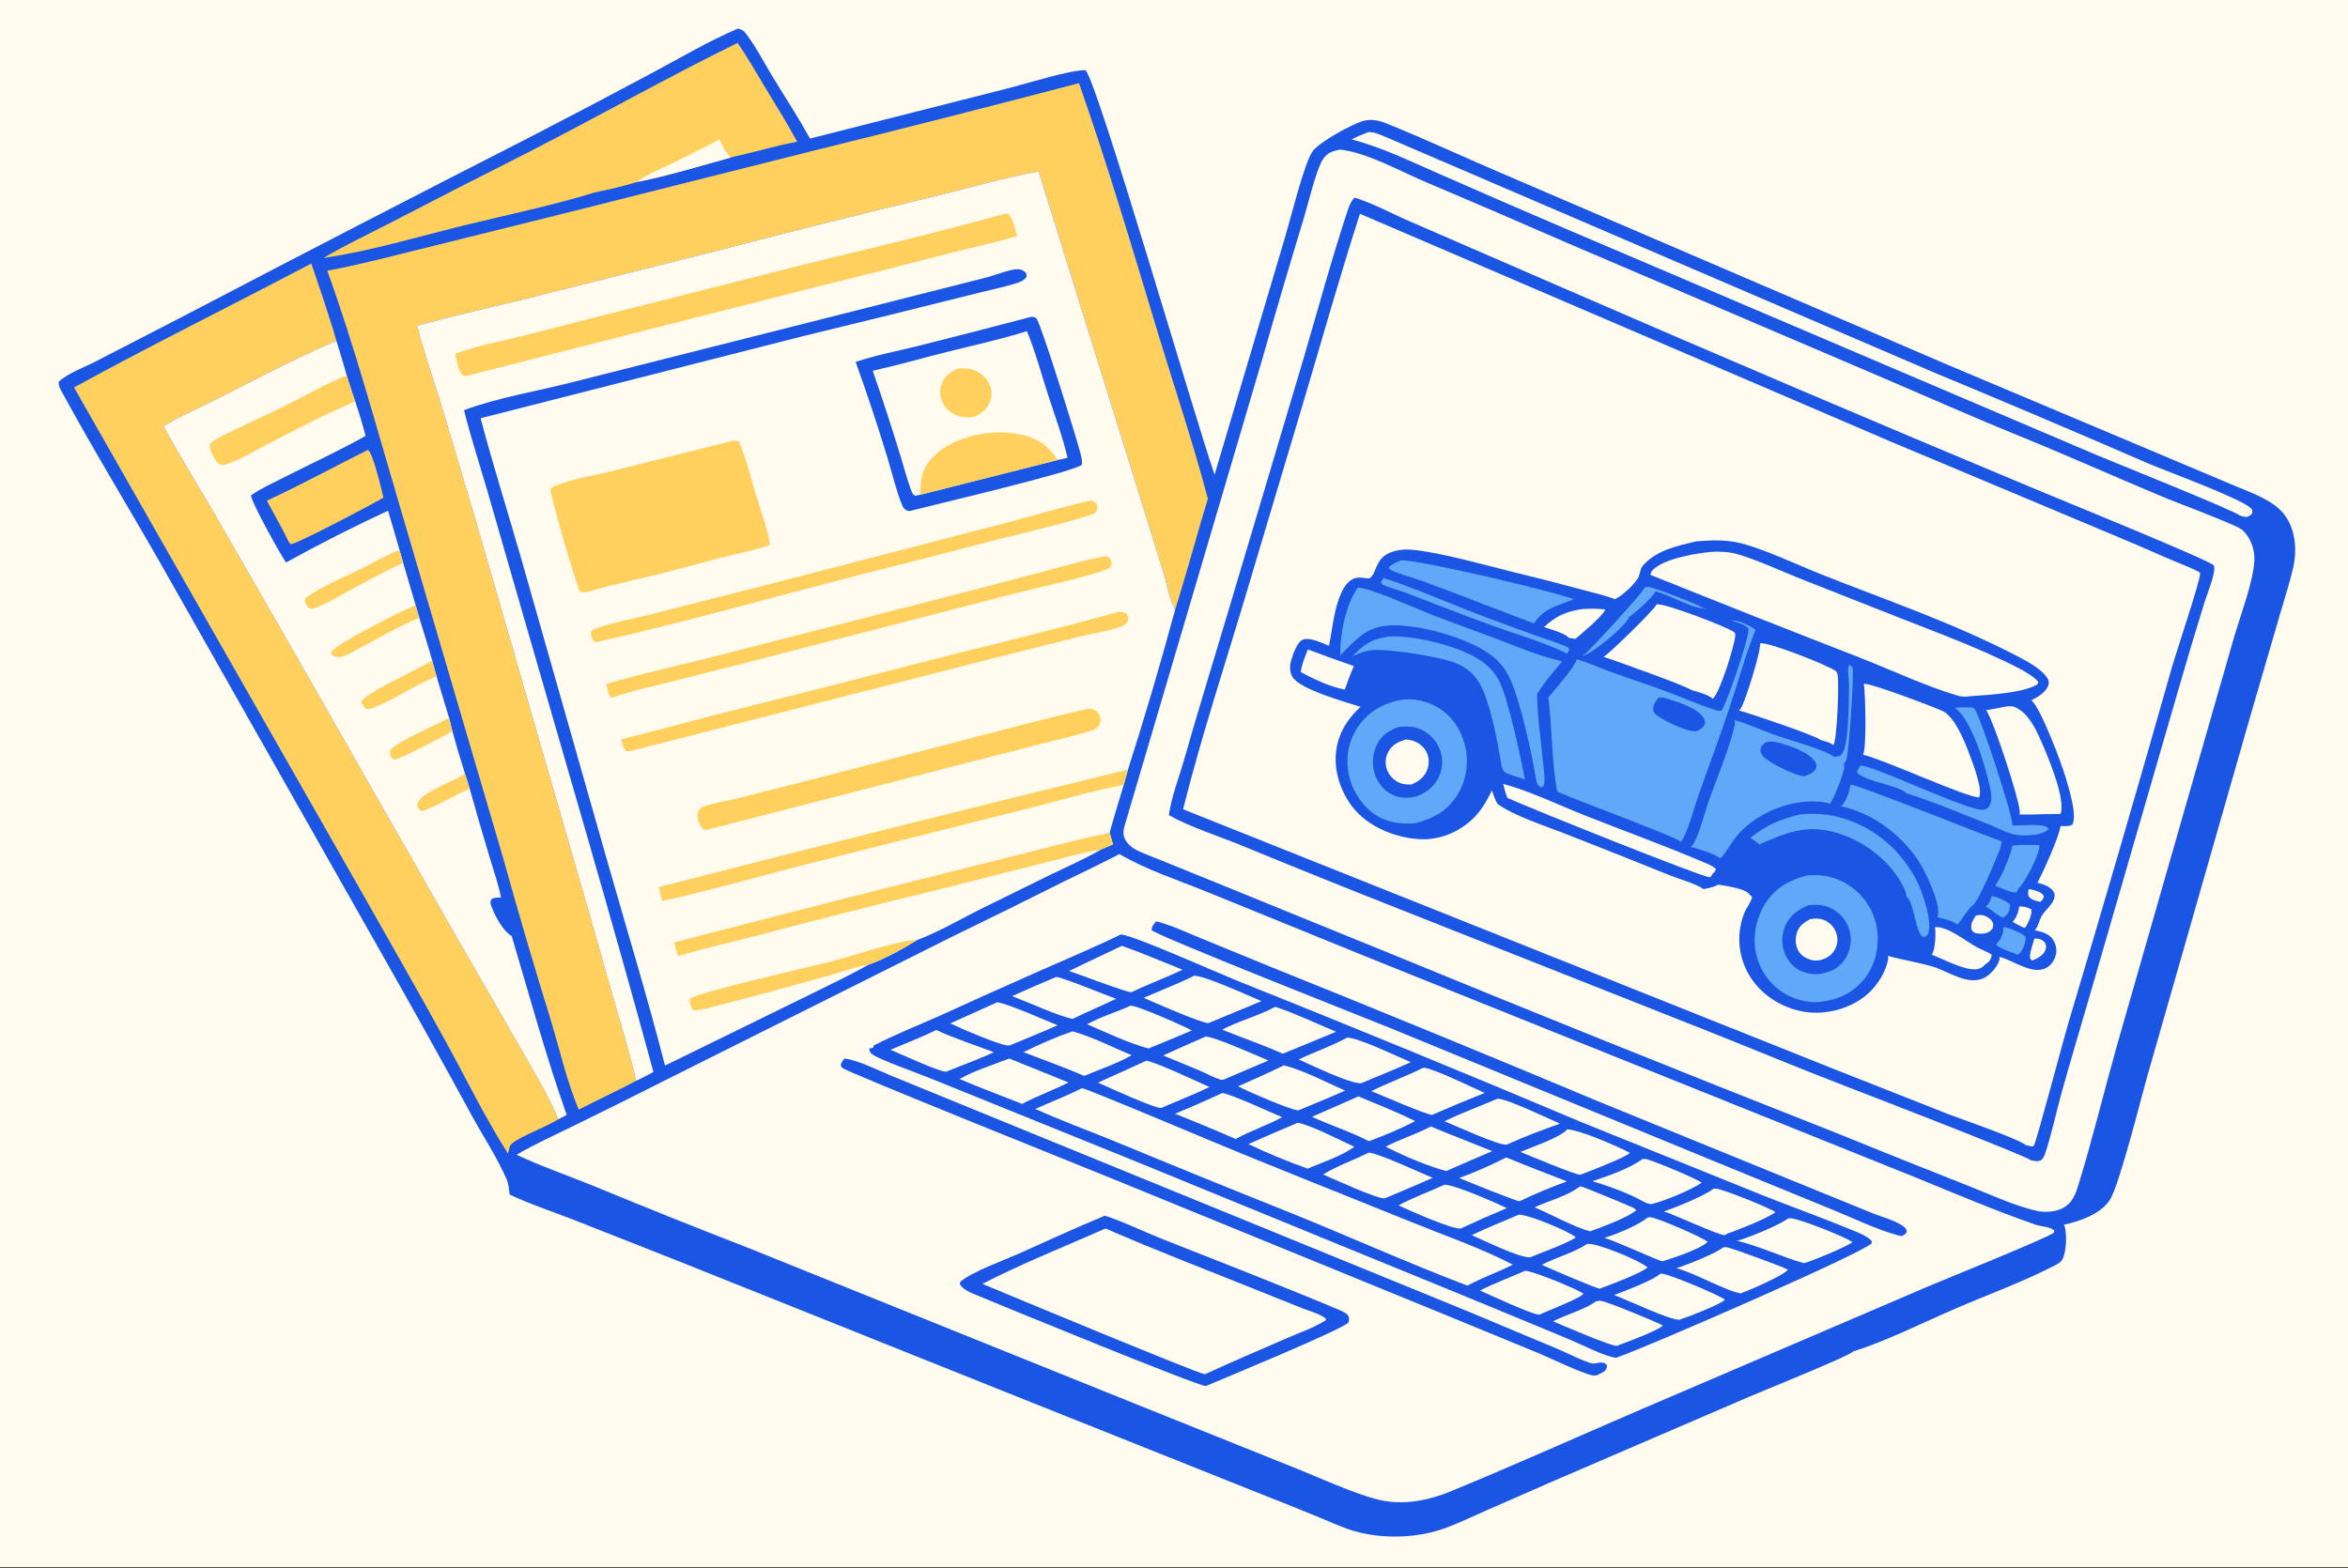 <?xml version="1.0" encoding="UTF-8"?> <svg xmlns="http://www.w3.org/2000/svg" xmlns:xlink="http://www.w3.org/1999/xlink" width="500" height="334"><rect width="100%" height="100%" fill="#333333" stroke="none"/><path fill="#FFFBEF" transform="matrix(0.326 0 0 0.326 -0 -0.001)" d="M0 0L1534.69 0C1535.54 1.344 1535.84 2.508 1535.91 4.092C1536.57 18.507 1536 33.162 1536 47.604L1536.01 132.471L1536.01 391.421L1536.01 865.91L1536 981.169C1536 989.131 1537.19 1015.2 1535.79 1021.39C1535.57 1022.35 1535.21 1023.17 1534.69 1024L0 1024L0 0Z"></path><path fill="#1A55E4" transform="matrix(0.326 0 0 0.326 -0 -0.001)" d="M481.991 18.678C482.409 18.78 482.829 18.88 483.24 19.008C484.916 19.529 485.755 20.153 486.844 21.514C493.473 29.801 498.708 40.327 504.256 49.462C512.55 63.12 521.41 76.522 529.067 90.544L658.664 57.656C668.965 55.074 700.772 45.185 709.143 45.917C717.182 54.359 782.452 279.728 793.408 310.123L839.412 155.002C843.1 142.633 851.562 108.148 857.061 99.342C860.888 93.212 884.118 80.427 891.336 78.813C896.071 77.754 900.803 78.72 905.241 80.504C931.372 91.006 957.066 103.103 983.012 114.121L1272.67 238.541L1412.67 297.564L1457.03 316.286C1465.75 320 1475.34 323.36 1483.35 328.428C1491.47 333.558 1496.07 340.147 1498.19 349.565C1499.79 356.733 1499.49 364.067 1497.87 371.199C1495.62 381.093 1492.32 390.909 1489.52 400.667L1469.34 470.011L1403.16 701.347C1398.83 716.387 1384.47 774.294 1378.14 784.112C1372.2 793.311 1358.46 797.982 1348.23 800.225C1348.29 800.363 1348.35 800.5 1348.41 800.64C1350.35 805.577 1349.85 817.868 1347.25 822.772C1345.94 825.256 1342.68 826.628 1340.27 827.847C1320.05 838.08 1298.06 846.074 1277.25 855.081C1255.79 864.365 1232.71 875.963 1210.61 883.037C1207.24 886.42 1149.62 909.522 1140.33 913.615L1014.39 967.862L970.542 987.066C961.451 991.08 952.338 995.522 942.976 998.846C925.766 1004.96 904.265 1005.58 886.639 1000.98C878.153 998.767 869.959 994.84 861.847 991.515Q843.404 983.934 824.843 976.645L664.413 912.591L444.389 824.505L373.865 796.706C360.299 791.432 346.058 786.78 332.932 780.527C332.527 777.372 332.246 773.674 330.988 770.74C324.82 756.35 315.65 742.652 308.164 728.885Q278.613 674.655 248.087 620.966L105.806 369.807C84.495 332.387 61.901 295.5 41.3 257.698C40.045 255.395 37.717 251.876 38.48 249.299C44.329 243.895 55.401 239.858 62.578 236.132L120.618 206.179Q233.567 147.062 347.125 89.114Q387.048 68.496 426.66 47.287C444.825 37.538 463.056 26.8 481.991 18.678Z"></path><path fill="#FFD05D" transform="matrix(0.326 0 0 0.326 -0 -0.001)" d="M240.189 294.001L240.611 294.159C243.949 297.383 249.12 319.416 250.457 325.163C243.322 329.474 195.006 354.869 190.143 355.59L188.82 354.514C184.394 345.226 179.157 336.206 174.282 327.142C196.522 316.915 218.292 304.988 240.189 294.001Z"></path><path fill="#FFFBEF" transform="matrix(0.326 0 0 0.326 -0 -0.001)" d="M893.95 86.278C898.558 86.293 903.004 88.613 907.19 90.375L1262.96 243.242Q1333.59 272.573 1403.74 303.031C1415.88 308.168 1463.2 325.536 1470.21 331.966C1471.51 333.159 1471.28 333.619 1471.25 335.26C1470.79 335.807 1470.28 336.486 1469.67 336.887C1467.09 338.576 1465.33 337.453 1462.67 336.65C1460.45 333.99 1379.56 301.574 1369.2 297.18L1022.66 149.465Q981.517 131.848 940.555 113.812C921.768 105.618 902.82 96.286 882.952 91.12C886.524 89.179 890.149 87.71 893.95 86.278Z"></path><path fill="#FFD05D" transform="matrix(0.326 0 0 0.326 -0 -0.001)" d="M211.37 168.546C225.695 159.993 241.032 152.826 255.849 145.167Q299.987 122.253 344.391 99.859C390.374 76.361 435.363 50.82 481.717 28.069C487.968 36.799 493.336 46.449 498.899 55.638C506.308 67.876 513.922 80.051 520.771 92.613C508.229 94.846 495.606 98.696 483.133 101.51C481.195 101.966 479.18 102.335 477.283 102.93C457.083 108.516 436.73 114.796 416.178 118.891C407.119 121.729 397.799 123.798 388.511 125.736C360.231 134.486 330.562 140.482 301.817 147.601C272.043 154.976 241.706 164.083 211.37 168.546Z"></path><path fill="#FFFBEF" transform="matrix(0.326 0 0 0.326 -0 -0.001)" d="M416.178 118.891C422.575 113.928 431.316 110.491 438.58 106.94Q454.417 99.36 469.9 91.081C471.794 95.465 474.134 99.339 477.283 102.93C457.083 108.516 436.73 114.796 416.178 118.891Z"></path><path fill="#FFD05D" transform="matrix(0.326 0 0 0.326 -0 -0.001)" d="M48.35 253.157C99.382 225.167 151.804 199.36 203.324 172.206Q210.561 192.882 217.122 213.782L219.741 222.69C193.007 234.032 167.172 247.718 141.321 260.923C129.993 266.709 117.572 271.847 106.798 278.485C117.101 297.589 128.699 316.088 139.628 334.847L185.531 414.651L298.612 612.932L340.653 686.011C349.153 700.943 358.039 715.5 364.712 731.382L358.371 734.789C353.422 737.426 335.238 744.623 333.137 748.763C332.424 750.167 332.582 752.037 331.737 753.607C316.891 730.413 304.569 704.969 291.313 680.787C271.966 645.495 251.814 610.586 232.04 575.527L48.35 253.157Z"></path><path fill="#FFFBEF" transform="matrix(0.326 0 0 0.326 -0 -0.001)" d="M106.798 278.485C117.572 271.847 129.993 266.709 141.321 260.923C167.172 247.718 193.007 234.032 219.741 222.69C222.028 230.217 224.43 237.732 226.467 245.331C228.313 250.97 229.985 256.749 232.039 262.311Q235.8 273.448 238.828 284.806C221.873 294.379 204.044 302.507 186.688 311.335C179.106 315.191 171.032 318.86 163.959 323.598C163.819 327.592 183.273 362.596 186.851 367.521C208.501 355.541 230.995 344.109 253.454 333.707Q257.367 346.474 260.951 359.337L263.342 367.726L271.482 395.418L273.934 403.799C276.726 412.992 279.674 422.166 282.253 431.42L285.179 442.026L293.345 469.047L295.532 477.855Q299.34 491.676 303.684 505.338L306.856 515.41Q313.247 538.345 320.122 561.14C322.597 569.476 325.656 577.901 327.262 586.435C325.009 586.474 322.94 586.265 320.988 587.549C320.191 589.341 320.151 589.921 320.832 591.815C323.007 597.871 328.57 608.572 334.208 611.519C345.817 650.475 356.621 690.124 370.147 728.444L364.712 731.382C358.039 715.5 349.153 700.943 340.653 686.011L298.612 612.932L185.531 414.651L139.628 334.847C128.699 316.088 117.101 297.589 106.798 278.485Z"></path><path fill="#FFD05D" transform="matrix(0.326 0 0 0.326 -0 -0.001)" d="M303.684 505.338L306.856 515.41C299.566 518.153 280.358 529.343 275.341 530.021C274.648 529.476 273.772 528.861 273.254 528.145C272.81 527.533 272.439 526.385 272.558 525.658C273.859 517.761 296.428 510.864 303.067 505.815L303.684 505.338Z"></path><path fill="#FFD05D" transform="matrix(0.326 0 0 0.326 -0 -0.001)" d="M295.532 477.855C291.554 480.192 260.696 496.362 257.854 496.339C256.985 496.332 255.917 495.231 255.492 494.528C254.482 492.858 254.603 491.656 254.972 489.849C261.841 483.24 283.752 474.365 293.345 469.047L295.532 477.855Z"></path><path fill="#FFD05D" transform="matrix(0.326 0 0 0.326 -0 -0.001)" d="M282.253 431.42L285.179 442.026C273.732 445.757 248.082 462.992 239.693 463.426C238.696 462.857 238.249 462.477 237.58 461.512C236.98 460.645 235.968 459.517 236.215 458.474C237.484 453.132 274.692 436.834 281.521 431.952L282.253 431.42Z"></path><path fill="#FFD05D" transform="matrix(0.326 0 0 0.326 -0 -0.001)" d="M271.482 395.418L273.934 403.799C266.759 405.939 243.141 419.16 234.981 423.427C231.206 425.401 226.751 428.416 222.604 429.172C220.269 429.598 218.832 429.309 216.878 428.018C216.591 427.071 216.234 426.695 216.655 425.739C218.706 421.087 263.425 398.585 271.482 395.418Z"></path><path fill="#FFD05D" transform="matrix(0.326 0 0 0.326 -0 -0.001)" d="M260.951 359.337L263.342 367.726C251.074 373.35 239.338 379.898 227.486 386.335C219.786 390.516 212.058 395.163 203.72 397.948C201.947 397.632 201.235 396.882 200.235 395.325C199.216 393.738 198.991 392.809 199.314 391.014C208.91 383.542 225.34 376.918 236.409 371.396C244.537 367.342 252.448 362.541 260.951 359.337Z"></path><path fill="#FFD05D" transform="matrix(0.326 0 0 0.326 -0 -0.001)" d="M232.039 262.311C212.812 270.392 194.434 280.13 175.888 289.633C166.393 294.499 155.589 301.456 145.212 304.116C142.86 303.362 141.561 301.9 140.315 299.815C138.684 297.084 136.405 293.076 137.187 289.959C139.11 288.154 141.235 286.934 143.559 285.713C157.478 278.395 172.153 272.167 186.271 265.158C199.432 258.624 212.832 250.669 226.467 245.331C228.313 250.97 229.985 256.749 232.039 262.311Z"></path><path fill="#FFD05D" transform="matrix(0.326 0 0 0.326 -0 -0.001)" d="M213.779 176.857C232.961 173.401 251.968 168.355 270.889 163.706L369.556 139.195L531.158 98.519Q618.147 77.081 704.802 54.331C723.966 108.858 740.38 164.772 757.138 220.089C767.798 255.275 779.684 290.384 789.001 325.926C783.061 345.125 777.871 364.587 772.051 383.832C770.588 388.652 769.217 393.523 767.632 398.303C763.97 392.079 762.479 382.504 760.384 375.512L748.729 337.942L678.459 112.017C655.975 116.024 633.749 122.628 611.558 128.03Q541.898 144.683 472.598 162.778L345.827 194.678C321.387 200.702 296.695 206.116 272.461 212.903C277.023 230.636 283.037 247.626 288.422 265.088L311.205 341.596L383.289 591.259L402.997 660.314C407.323 675.451 412.109 690.862 415.512 706.221L407.482 710.404L378.032 724.987C370.376 706.853 365.865 686.867 360.221 667.998Q343.671 614.57 328.678 560.684L260.403 328.137C245.444 277.716 231.661 226.325 213.779 176.857Z"></path><path fill="#FFFBEF" transform="matrix(0.326 0 0 0.326 -0 -0.001)" d="M272.461 212.903C296.695 206.116 321.387 200.702 345.827 194.678L472.598 162.778Q541.898 144.683 611.558 128.03C633.749 122.628 655.975 116.024 678.459 112.017L748.729 337.942L760.384 375.512C762.479 382.504 763.97 392.079 767.632 398.303Q753.417 450.929 736.807 502.849L734.036 512.828C731.008 523.24 727.629 533.64 724.847 544.111L727.061 551.692L719.297 555.044C708.973 561.075 697.825 565.914 687.055 571.124L644.032 592.281C630.92 598.658 612.253 609.49 599.235 614.147C589.735 620.054 577.682 626.694 567.06 630.459C554.349 637.719 540.857 643.952 527.764 650.505L434.407 696.237C422.835 651.335 409.305 606.822 396.565 562.228L340.488 365.052C331.7 334.463 322.058 304.045 313.933 273.278L525.172 219.48Q579.454 206.389 633.601 192.751C643.256 190.237 653.262 188.234 662.805 185.406C665.105 184.725 668.79 183.518 670.134 181.443C670.915 180.235 670.541 179.684 670.237 178.377C668.69 176.755 667.001 175.939 664.716 175.909C659.881 175.845 649.769 179.919 644.591 181.239L566.293 201.096L375.821 249.237C351.853 255.507 326.325 259.402 303.111 267.997C307.401 285.334 312.986 302.44 318.017 319.578L339.97 395.785C369.188 497.22 399.163 598.582 426.83 700.449C423.081 702.39 419.352 704.469 415.512 706.221C412.109 690.862 407.323 675.451 402.997 660.314L383.289 591.259L311.205 341.596L288.422 265.088C283.037 247.626 277.023 230.636 272.461 212.903Z"></path><path fill="#FFD05D" transform="matrix(0.326 0 0 0.326 -0 -0.001)" d="M567.06 630.459C558.839 631.545 550.043 635.073 541.992 637.301C533.566 639.633 457.373 660.917 453.772 660.326C453.223 660.236 452.763 659.856 452.258 659.621C450.944 657.381 450.757 655.419 450.512 652.905C450.684 652.743 450.85 652.573 451.029 652.418C455.675 648.387 531.438 631.211 543.355 628.123C555.212 625.051 589.42 613.721 599.235 614.147C589.735 620.054 577.682 626.694 567.06 630.459Z"></path><path fill="#FFD05D" transform="matrix(0.326 0 0 0.326 -0 -0.001)" d="M440.225 615.803Q545.109 588.476 650.283 562.289C675.071 556.29 699.883 549.216 724.847 544.111L727.061 551.692L719.297 555.044C706.419 557.241 693.639 560.863 680.965 564.046L613.522 581.156Q553.425 595.707 493.659 611.561C476.794 615.96 459.673 619.67 442.988 624.706C441.928 621.802 441.118 618.765 440.225 615.803Z"></path><path fill="#FFD05D" transform="matrix(0.326 0 0 0.326 -0 -0.001)" d="M430.429 579.6Q583.365 540.211 736.807 502.849L734.036 512.828C711.388 517.143 688.91 524.034 666.49 529.55L524.964 565.174C494.194 573.139 463.516 581.914 432.48 588.789L430.429 579.6Z"></path><path fill="#FFD05D" transform="matrix(0.326 0 0 0.326 -0 -0.001)" d="M730.136 399.91C732.832 399.461 733.792 399.75 736.036 401.155C737.012 403.095 737.075 403.381 736.83 405.537C735.699 407.431 734.675 408.562 732.561 409.334C724.213 412.382 714.195 413.789 705.45 415.938L644.304 431.269L413.031 490.447C411.701 490.774 410.552 490.875 409.194 490.93C406.912 488.702 406.638 485.988 405.735 482.96C426.507 478.097 447.05 472.243 467.718 466.971Q528.7 451.815 589.512 435.997C636.325 423.901 683.588 412.94 730.136 399.91Z"></path><path fill="#FFD05D" transform="matrix(0.326 0 0 0.326 -0 -0.001)" d="M722.317 363.301C723.81 363.816 724.963 364.578 725.619 366.098C726.459 368.042 726.11 368.949 725.415 370.779C720.457 374.636 674.802 384.747 664.293 387.431L488.262 432.8L434.346 446.451C422.765 449.38 410.847 451.983 399.597 456.017L398.96 455.675C397.118 453.248 396.727 449.787 396.044 446.86C420.561 439.721 445.857 434.239 470.626 427.901L606.707 392.984Q644.692 383.305 682.566 373.202C695.676 369.78 709.004 365.734 722.317 363.301Z"></path><path fill="#FFD05D" transform="matrix(0.326 0 0 0.326 -0 -0.001)" d="M711.655 327.259C712.116 327.171 712.285 327.112 712.803 327.165C714.289 327.315 715.682 328.295 716.363 329.632C717.194 331.264 716.684 332.515 716.2 334.113C714.571 336.046 712.608 336.466 710.263 337.184C690.147 343.351 669.303 348.029 648.898 353.189Q605.285 364.679 561.536 375.642C504.487 390.232 447.61 406.566 390.155 419.43L389.051 419.713C387.552 418.841 386.666 417.303 386.229 415.629C385.781 413.912 386.018 413.078 386.914 411.648C398.509 406.777 412.432 404.676 424.688 401.537L510.031 379.779L654.999 342.2C673.871 337.315 692.649 331.55 711.655 327.259Z"></path><path fill="#FFD05D" transform="matrix(0.326 0 0 0.326 -0 -0.001)" d="M711.42 463.02C712.5 463.071 713.763 463.317 714.753 463.752C716.47 464.508 718.011 466.742 718.625 468.448C719.29 470.297 718.701 472.397 717.774 474.045C716.719 475.921 714.933 476.709 712.985 477.365C703.482 480.565 693.293 482.65 683.571 485.17L623.846 500.46L462.256 542.086L460.133 542.267C458.169 541.013 456.81 538.563 456.16 536.279C455.501 533.959 455.309 531.46 456.649 529.331C457.488 527.997 458.6 527.246 460.076 526.754C466.801 524.512 474.393 523.47 481.324 521.743L536.231 507.823L639.896 480.851C663.661 474.71 687.427 468.212 711.42 463.02Z"></path><path fill="#FFD05D" transform="matrix(0.326 0 0 0.326 -0 -0.001)" d="M656.117 139.661L658.458 139.51C661.421 141.953 663.242 150.205 664.549 154.052C650.371 158.612 635.319 161.629 620.865 165.334Q576.189 176.938 531.36 187.936L305.411 245.424C304.345 245.57 303.296 246.001 302.372 245.365C299.324 243.266 298.192 234.702 297.374 231.149C309.005 226.659 321.686 224.247 333.769 221.284Q359.713 214.908 385.559 208.145L529.196 171.827C571.539 161.464 614.167 151.515 656.117 139.661Z"></path><path fill="#FFD05D" transform="matrix(0.326 0 0 0.326 -0 -0.001)" d="M477.626 288.245C479.626 287.887 481.063 287.565 482.768 288.704C487.448 299.62 490.36 311.947 493.796 323.332C496.979 333.882 501.35 345.157 502.979 356.036C493.181 359.616 482.238 361.504 472.08 364.099C457.44 367.839 442.937 372.089 428.258 375.681C413.504 379.291 398.463 382.232 383.953 386.729C381.803 386.936 380.651 387.382 378.716 386.208C376.15 381.442 359.57 324.622 359.584 319.649L361.176 318.151L360.466 318.399C372.398 312.932 387.807 310.813 400.604 307.625L477.626 288.245Z"></path><path fill="#1A55E4" transform="matrix(0.326 0 0 0.326 -0 -0.001)" d="M673.144 207.134C675.07 206.997 675.267 206.904 677.002 207.953C680.401 212.88 702.718 284.612 705.695 295.907C706.373 298.478 706.974 300.987 706.732 303.658C702.121 308.213 607.113 330.54 594.177 333.917C593.507 333.852 593.152 333.854 592.476 333.601C590.766 332.96 589.884 331.516 589.227 329.923C585.192 320.145 582.786 308.941 579.598 298.784Q570.056 267.377 558.923 236.499C572.025 232.063 586.27 229.404 599.709 226.036Q636.489 216.83 673.144 207.134Z"></path><path fill="#FFFBEF" transform="matrix(0.326 0 0 0.326 -0 -0.001)" d="M570.078 242.26C586.427 238.642 602.643 233.951 618.896 229.872C636.178 225.534 653.807 221.749 670.79 216.374C676.173 229.232 679.855 243.186 684.123 256.472C688.636 270.522 693.999 284.778 697.346 299.132L690.939 300.554L600.987 323.317L597.704 323.947C596.039 322.978 595.732 321.872 595.072 320.112C592.394 312.98 590.516 305.307 588.229 298.025Q579.685 269.969 570.078 242.26Z"></path><path fill="#FFD05D" transform="matrix(0.326 0 0 0.326 -0 -0.001)" d="M625.475 240.849C628.606 240.609 631.523 240.449 634.573 241.335C639.261 242.695 643.462 245.664 645.793 250.018Q646.17 250.706 646.473 251.43Q646.776 252.154 647.003 252.905Q647.229 253.656 647.377 254.427Q647.524 255.197 647.591 255.979Q647.658 256.761 647.643 257.545Q647.629 258.33 647.533 259.109Q647.437 259.887 647.261 260.652Q647.085 261.417 646.831 262.159C644.962 267.511 641.056 270.103 636.184 272.464C633.148 272.691 629.943 272.921 626.959 272.151C622.551 271.013 618.494 267.881 616.235 263.927C614.07 260.138 613.535 255.422 614.945 251.283C616.799 245.839 620.549 243.229 625.475 240.849Z"></path><path fill="#FFD05D" transform="matrix(0.326 0 0 0.326 -0 -0.001)" d="M600.987 323.317C601.259 319.584 601.392 315.684 602.08 312.005C603.557 304.121 609.361 297.63 615.814 293.244C629.668 283.827 649.581 280.484 665.894 283.773C677.321 286.077 684.602 290.88 690.939 300.554L600.987 323.317Z"></path><path fill="#FFFBEF" transform="matrix(0.326 0 0 0.326 -0 -0.001)" d="M731.239 558.035C748.673 568.362 769.491 575.029 788.261 582.706L893.284 625.437L1252.77 769.95C1278.01 780.298 1303.47 791.119 1329.24 800.084C1333.31 801.502 1338.34 801.338 1341.87 803.93L1341.76 805.263C1339.12 808.336 1267.35 837.07 1257.03 841.586L1071.51 921.107C1029.54 939.128 987.767 958.055 945.492 975.311Q944.091 975.871 942.671 976.38C928.896 981.318 913.969 983.409 899.613 979.704C882.815 975.369 861.141 965.164 844.48 958.598L712.699 905.65L486.973 814.674Q436.251 795.004 385.978 774.215C369.84 767.695 353.171 761.985 337.452 754.526C349.509 747.43 362.561 741.575 375.134 735.396Q404.109 721.276 432.848 706.68L620.729 612.635Q658.014 594.547 695.044 575.943C707.118 569.977 719.346 564.366 731.239 558.035Z"></path><path fill="#1A55E4" transform="matrix(0.326 0 0 0.326 -0 -0.001)" d="M755.192 601.987C765.023 604.471 774.762 609.079 784.14 612.941L829.551 631.559Q937.74 675.091 1045.29 720.182L1192.06 780.072L1223.23 792.761C1229.53 795.28 1237.3 797.198 1242.89 801.004C1244.67 802.216 1245.14 802.798 1245.58 804.884C1244.52 806.608 1244.02 806.759 1242.28 807.676Q1240.97 807.466 1239.68 807.132C1225.71 803.365 1211.68 796.379 1198.2 790.932L1115.25 756.917L909.459 672.283C894.376 666.137 754.039 610.809 752.27 607.746C752.264 605.314 753.781 603.827 755.192 601.987Z"></path><path fill="#1A55E4" transform="matrix(0.326 0 0 0.326 -0 -0.001)" d="M551.636 691.668C560.497 692.689 573.21 699.225 581.742 702.713L631.041 722.898L940.639 849.418C965.657 859.464 990.39 870.257 1015.33 880.506C1023.11 883.704 1030.85 887.956 1038.79 890.572C1041.62 891.501 1043.19 890.299 1045.85 890.269C1047.76 890.247 1048.45 890.757 1049.71 892.055C1049.68 892.656 1049.7 893.354 1049.46 893.926C1048.53 896.167 1047.12 896.602 1045.08 897.603C1043.59 898.671 1042.04 898.984 1040.17 898.651C1033.52 897.468 1012.96 887.509 1005.54 884.398L935.735 855.696L728.23 770.852C711.944 764.171 553.011 700.441 550.169 697.766C549.731 697.355 549.537 696.744 549.221 696.233C549.427 694.166 550.326 693.222 551.636 691.668Z"></path><path fill="#1A55E4" transform="matrix(0.326 0 0 0.326 -0 -0.001)" d="M721.538 794.403C727.442 795.559 749.601 805.769 756.911 808.663C796.523 824.346 836.507 839.763 875.735 856.334C877.775 857.195 879.347 858.024 880.809 859.758C881.379 861.741 881.342 862.161 880.841 864.172C875.356 869.384 799.135 900.764 787.672 905.647C783.105 905.977 650.413 851.531 636.415 845.621C633.196 844.262 628.26 842.116 626.88 838.703L627.596 837.259C627.63 837.239 627.668 837.224 627.698 837.199C635.581 830.735 654.921 823.822 665.125 819.285C683.889 810.943 702.569 802.266 721.538 794.403Z"></path><path fill="#FFFBEF" transform="matrix(0.326 0 0 0.326 -0 -0.001)" d="M722.156 802.709C756.165 817.571 791.153 830.864 825.586 844.757L850.401 854.715C854.763 856.423 859.838 857.797 863.872 860.111C865.23 860.889 865.861 860.996 866.258 862.494C858.705 867.416 849.035 870.687 840.76 874.301C822.833 882.132 804.818 889.715 787.067 897.949C783.647 897.982 657.322 845.468 641.689 838.885C667.697 825.547 695.382 814.486 722.156 802.709Z"></path><path fill="#1A55E4" transform="matrix(0.326 0 0 0.326 -0 -0.001)" d="M732.206 610.556C740.914 611.358 793.958 635.036 806.806 640.279Q920.269 685.65 1032.85 733.167L1151.81 781.19C1171.53 788.965 1191.49 796.184 1211.1 804.26C1214.72 805.754 1218.59 807.344 1221.61 809.893C1222.7 810.813 1222.59 810.845 1222.69 812.249C1218 818.406 1073.59 881.116 1057.74 886.389L1055.68 887.219C1047.43 886.055 1033.71 878.759 1025.49 875.336L966.28 850.803L739.49 757.915L607.474 704.492C599.687 701.305 575.062 692.604 570.001 689.023C568.237 687.775 568.077 687.148 567.805 685.078L568.573 685.086L568.523 684.447L568.839 685.013L570.495 684.523L570.668 683.189C584.617 675.91 599.579 670.08 613.956 663.652Q647.245 648.438 680.731 633.665C697.893 626.059 715.338 618.785 732.206 610.556Z"></path><path fill="#FFFBEF" transform="matrix(0.326 0 0 0.326 -0 -0.001)" d="M611.524 673.002C623.601 678.571 636.709 682.792 649.164 687.518C639.177 692.228 628.405 695.962 618.185 700.194C615.467 701.209 586.507 687.961 581.714 685.929C591.676 681.611 601.801 677.878 611.524 673.002Z"></path><path fill="#FFFBEF" transform="matrix(0.326 0 0 0.326 -0 -0.001)" d="M689.861 638.385C692.783 638.047 723.106 650.539 728.977 652.615C719.676 657.194 710.042 661.087 700.749 665.724C693.731 664.854 669.423 654.019 661.151 650.872Q675.404 644.394 689.861 638.385Z"></path><path fill="#FFFBEF" transform="matrix(0.326 0 0 0.326 -0 -0.001)" d="M738.458 657.159C742.344 656.589 773.378 670.561 778.576 673.314Q764.407 679.313 750.15 685.098C736.763 681.369 722.907 674.856 710.173 669.252C718.842 664.329 729.326 661.355 738.458 657.159Z"></path><path fill="#FFFBEF" transform="matrix(0.326 0 0 0.326 -0 -0.001)" d="M983.901 756.274C997.009 761.753 1010.33 766.765 1023.57 771.93Q1007.76 777.639 992.586 784.886C991.301 785.269 957.341 771.483 953.172 769.739Q968.929 763.902 983.901 756.274Z"></path><path fill="#FFFBEF" transform="matrix(0.326 0 0 0.326 -0 -0.001)" d="M787.305 677.399C791.595 676.558 822.622 690.497 828.535 692.94L799.802 705.192C798.739 705.615 797.992 705.682 796.898 705.345C792.477 703.981 788.045 701.408 783.747 699.57C775.797 696.171 767.739 693.024 759.779 689.645Q773.488 683.4 787.305 677.399Z"></path><path fill="#FFFBEF" transform="matrix(0.326 0 0 0.326 -0 -0.001)" d="M1076.17 795.558C1076.61 795.475 1077.37 795.295 1077.86 795.308C1082.02 795.418 1112.23 808.543 1115.45 811.394C1111.7 815.615 1093.62 821.821 1087.62 823.588C1087.54 823.647 1087.47 823.733 1087.37 823.766C1087.34 823.777 1085.82 824.118 1085.77 824.114C1083.74 823.977 1054.77 810.712 1047.98 808.788C1055.19 806.845 1070.82 800.273 1076.17 795.558Z"></path><path fill="#FFFBEF" transform="matrix(0.326 0 0 0.326 -0 -0.001)" d="M1031.93 775.274C1032.18 775.27 1032.76 775.241 1033.06 775.289C1034.22 775.479 1064.06 787.782 1066.73 789.101C1067.69 789.576 1068.2 790.102 1068.88 790.906C1061.04 796.481 1047.73 801.238 1038.6 804.586C1027.6 801.454 1013.31 793.641 1002.48 788.806C1011.68 784.564 1024.01 781.451 1031.93 775.274Z"></path><path fill="#FFFBEF" transform="matrix(0.326 0 0 0.326 -0 -0.001)" d="M887.314 716.407C899.692 721.622 912.351 726.475 924.344 732.533C914.678 737.759 904.459 741.746 894.228 745.699C882.289 739.468 869.233 735.394 856.994 729.733L887.314 716.407Z"></path><path fill="#FFFBEF" transform="matrix(0.326 0 0 0.326 -0 -0.001)" d="M996.182 830.364C1000.47 830.066 1030.65 842.435 1034.39 845.386C1031.52 848.663 1010.81 856.484 1005.44 859.088C999.839 858.543 973.325 846.187 966.759 843.228C976.162 838.439 986.487 834.623 996.182 830.364Z"></path><path fill="#FFFBEF" transform="matrix(0.326 0 0 0.326 -0 -0.001)" d="M934.656 736.057C947.907 741.626 961.381 746.703 974.676 752.181Q959.635 758.586 944.669 765.165C931.741 761.652 917.108 755.324 905.156 749.236C914.697 744.253 925.092 741.09 934.656 736.057Z"></path><path fill="#FFFBEF" transform="matrix(0.326 0 0 0.326 -0 -0.001)" d="M992.185 793.655C998.436 793.588 1024.92 804.511 1029.31 808.483C1024.45 812.201 1006.23 818.669 999.54 821.531C992.624 822.068 968.721 810.232 961.345 807.052C971.406 802.216 981.92 798.059 992.185 793.655Z"></path><path fill="#FFFBEF" transform="matrix(0.326 0 0 0.326 -0 -0.001)" d="M651.45 654.848C659.641 656.288 681.961 666.422 690.841 669.918C680.486 674.532 669.905 678.743 659.454 683.138C655.269 684.088 626.114 671.371 620.752 668.683L651.45 654.848Z"></path><path fill="#FFFBEF" transform="matrix(0.326 0 0 0.326 -0 -0.001)" d="M798.45 714.149C806.52 715.864 828.399 726.198 837.549 729.993C827.732 735.297 816.956 738.819 807.139 744.239Q787.467 735.634 767.503 727.732Q783.138 721.308 798.45 714.149Z"></path><path fill="#FFFBEF" transform="matrix(0.326 0 0 0.326 -0 -0.001)" d="M838.608 696.101C851.961 699.444 865.978 707.097 878.616 712.601C868.581 717.158 858.251 721.232 848.094 725.523C842.855 725.309 814.464 712.863 808.748 709.786C818.768 705.36 828.799 700.984 838.608 696.101Z"></path><path fill="#FFFBEF" transform="matrix(0.326 0 0 0.326 -0 -0.001)" d="M700.629 673.853C713.56 677.571 726.754 684.278 739.218 689.497C729.687 694.947 718.266 698.756 708.119 703.025C695.226 697.31 681.684 692.61 668.527 687.503C678.85 682.379 689.733 677.601 700.629 673.853Z"></path><path fill="#FFFBEF" transform="matrix(0.326 0 0 0.326 -0 -0.001)" d="M943.6 774.103C950.514 774.168 976.856 785.824 984.28 789.401Q969.043 795.761 954.085 802.75C948.409 803.314 920.186 790.775 913.529 787.608C923.015 782.484 933.718 778.549 943.6 774.103Z"></path><path fill="#FFFBEF" transform="matrix(0.326 0 0 0.326 -0 -0.001)" d="M659.273 691.643L697.97 707.289C688.027 712.318 677.534 716.092 667.657 721.299C654.026 715.914 640.271 710.782 626.791 705.03C636.719 699.413 648.638 695.795 659.273 691.643Z"></path><path fill="#FFFBEF" transform="matrix(0.326 0 0 0.326 -0 -0.001)" d="M1072.96 757.302C1073.56 757.255 1074.16 757.25 1074.76 757.285C1077.98 757.471 1109.76 770.773 1111.52 772.808C1104.15 777.769 1087.29 784.737 1078.63 786.805C1075.82 786.864 1069.42 782.81 1066.62 781.557C1057.99 777.695 1049.28 774.426 1040.19 771.822C1050.91 768.134 1063.73 763.892 1072.96 757.302Z"></path><path fill="#FFFBEF" transform="matrix(0.326 0 0 0.326 -0 -0.001)" d="M847.783 733.601C856.437 735.224 875.837 745.29 884.69 749.319C876.478 755.322 863.607 759.582 854.17 763.578C841.165 758.994 827.894 753.506 815.452 747.548Q831.537 740.388 847.783 733.601Z"></path><path fill="#FFFBEF" transform="matrix(0.326 0 0 0.326 -0 -0.001)" d="M1036.73 812.788C1036.92 812.771 1037.11 812.746 1037.3 812.739C1044.18 812.468 1071.46 823.804 1076.17 828.098C1073 831.529 1050.6 840.027 1045.02 842.004C1043.53 842.341 1011.15 828.375 1007.13 826.435C1016.5 821.502 1028.07 818.597 1036.73 812.788Z"></path><path fill="#FFFBEF" transform="matrix(0.326 0 0 0.326 -0 -0.001)" d="M1042.47 850.305C1043.71 850.003 1044.96 849.842 1046.22 850.094C1051.41 851.133 1080.73 863.233 1086.24 866.086C1083.41 869.295 1062.09 877.142 1056.89 879.118L1056.52 879.38C1052.87 880.008 1020.23 865.796 1014.45 863.339C1022.18 859.324 1036.19 855.245 1042.47 850.305Z"></path><path fill="#FFFBEF" transform="matrix(0.326 0 0 0.326 -0 -0.001)" d="M1023.75 737.907C1032.34 738.401 1056.43 748.93 1064.7 753.294C1062.67 755.864 1037.57 765.662 1032.89 767.373L1032.52 767.614C1029.97 768.164 998.221 754.717 993.172 752.653C1000.3 749.572 1018.9 743.497 1023.75 737.907Z"></path><path fill="#FFFBEF" transform="matrix(0.326 0 0 0.326 -0 -0.001)" d="M894.183 753.106C902.046 754.119 926.65 765.864 935.828 769.599C925.803 774.14 915.56 778.3 905.437 782.626C905.22 782.729 905.011 782.855 904.784 782.934C901.092 784.23 870.441 770.01 864.245 767.401C873.473 761.746 884.446 757.963 894.183 753.106Z"></path><path fill="#FFFBEF" transform="matrix(0.326 0 0 0.326 -0 -0.001)" d="M1125.51 815.069C1126.58 814.915 1127.66 814.837 1128.71 815.11C1133.11 816.254 1165.07 827.876 1167.9 829.594C1165.66 833.033 1142.86 843.132 1137.88 844.703L1137.28 845.124C1127.84 843.767 1106.76 831.684 1094.98 828.587C1100.81 827.07 1121.81 818.486 1125.51 815.069Z"></path><path fill="#FFFBEF" transform="matrix(0.326 0 0 0.326 -0 -0.001)" d="M1167.69 796.316C1168.26 796.18 1168.85 796.024 1169.43 795.999C1174.15 795.795 1206.54 808.581 1209.99 811.657C1206.65 814.453 1182.64 824.458 1178.3 825.362C1163.59 821.187 1149.52 814.297 1134.63 810.75C1140.95 809.21 1162.6 800.376 1167.69 796.316Z"></path><path fill="#FFFBEF" transform="matrix(0.326 0 0 0.326 -0 -0.001)" d="M879.983 677.989C887.249 677.987 912.945 690.447 921.574 694.03C911.133 698.837 900.234 702.986 889.684 707.618C884.615 709.506 854.929 695.225 848.381 692.253C858.844 687.226 869.716 683.566 879.983 677.989Z"></path><path fill="#FFFBEF" transform="matrix(0.326 0 0 0.326 -0 -0.001)" d="M732.858 618.015C746.214 622.755 759.341 628.358 772.487 633.648C761.464 638.836 750.01 643.042 739.024 648.362C735.369 648.273 704.369 636.404 698.303 634.468Q715.534 626.145 732.858 618.015Z"></path><path fill="#FFFBEF" transform="matrix(0.326 0 0 0.326 -0 -0.001)" d="M1084.4 832.321C1084.72 832.288 1085.03 832.239 1085.34 832.221C1089.22 831.996 1123.25 846.3 1126.77 849.209C1124.34 852.095 1101.95 860.806 1097 862.342C1091.36 862.852 1062.04 848.975 1054.36 846.183C1059.82 844.192 1080.69 836.221 1084.4 832.321Z"></path><path fill="#FFFBEF" transform="matrix(0.326 0 0 0.326 -0 -0.001)" d="M1119.1 776.81C1119.88 776.671 1119.84 776.655 1120.74 776.625C1124.14 776.514 1157.06 789.579 1159.69 792.081C1154.03 796.34 1135.54 803.496 1128.27 806.095L1126.55 807.118C1121.94 806.84 1094.33 793.939 1086.89 791.527C1093.93 789.27 1114.1 781.01 1119.1 776.81Z"></path><path fill="#FFFBEF" transform="matrix(0.326 0 0 0.326 -0 -0.001)" d="M833.014 657.835C846.444 662.328 859.703 668.663 872.758 674.165L837.942 688.509C825.049 682.699 811.442 678.15 798.335 672.778C809.403 666.934 821.954 663.882 833.014 657.835Z"></path><path fill="#FFFBEF" transform="matrix(0.326 0 0 0.326 -0 -0.001)" d="M748.846 693.047C755.932 694.397 781.582 706.49 790.043 710.277C779.816 715.214 769.012 719.362 758.597 723.925C754.874 724.637 723.443 710.184 717.197 707.377Q733.067 700.312 748.846 693.047Z"></path><path fill="#FFFBEF" transform="matrix(0.326 0 0 0.326 -0 -0.001)" d="M978.224 717.885C984.765 717.989 1011.55 730.972 1018.96 734.187C1007.23 738.379 995.459 742.787 984.121 747.955C978.84 748.467 950.276 735.397 943.6 732.655C954.713 727.154 966.799 722.776 978.224 717.885Z"></path><path fill="#FFFBEF" transform="matrix(0.326 0 0 0.326 -0 -0.001)" d="M929.734 697.667C935.489 697.665 962.272 710.8 969.855 714.124Q952.565 720.979 935.537 728.461C932.303 728.718 901.033 715.047 895.789 712.947C906.908 707.376 918.63 703.214 929.734 697.667Z"></path><path fill="#FFFBEF" transform="matrix(0.326 0 0 0.326 -0 -0.001)" d="M779.901 637.605C785.748 636.919 816.839 651.191 824.008 654.126L789.48 668.476C786.13 669.141 752.734 654.542 747.036 652.018C757.982 647.11 769.161 643.019 779.901 637.605Z"></path><path fill="#FFFBEF" transform="matrix(0.326 0 0 0.326 -0 -0.001)" d="M706.83 711.02C708.899 710.997 774.185 738.414 781.635 741.551C827.937 761.048 874.855 779.407 921.415 798.302C942.536 806.873 968.247 815.819 988.197 826.348C978.447 831.248 968.096 834.868 958.479 840.035C918.278 824.712 878.999 806.898 839.069 790.9Q783.467 768.681 728.147 745.766C710.923 738.692 693.204 732.273 676.267 724.576C686.481 720.017 696.789 716 706.83 711.02Z"></path><path fill="#FFFBEF" transform="matrix(0.326 0 0 0.326 -0 -0.001)" d="M875.23 97.742C892.579 99.473 915.154 112.133 931.475 119.038Q977.858 138.661 1023.99 158.869L1220.46 242.823C1253.16 256.72 1285.66 271.28 1318.56 284.657C1349.33 297.164 1379.61 310.737 1410.23 323.58C1427.07 330.645 1444.55 336.643 1461.15 344.2C1463.32 345.187 1464.99 346.325 1466.54 348.163C1471.29 353.834 1473.07 360.639 1472.48 367.95C1471.41 381.212 1463.22 403.004 1459.29 416.457L1433.34 506.873L1382.54 684.117C1374.14 714.006 1366.61 745.393 1357.44 774.852C1356.01 779.437 1354.25 784.237 1350.44 787.379C1345.27 791.642 1338.52 792.255 1332.13 791.563C1316.59 788.318 1300.98 780.82 1286.18 775.016Q1242.24 757.706 1198.5 739.895Q1049.8 681.325 901.975 620.551L787.986 574.137L756.156 561.21C751.215 559.175 745.477 557.29 740.905 554.597C737.835 552.788 734.882 549.625 734.066 546.067C733.553 543.836 734.047 541.567 734.661 539.413L824.413 235.102Q837.714 188.372 851.87 141.894C854.411 133.381 859.815 110.898 863.912 104.509C866.933 99.799 870.046 98.845 875.23 97.742Z"></path><path fill="#1A55E4" transform="matrix(0.326 0 0 0.326 -0 -0.001)" d="M884.767 129.094C897.46 133.054 910.266 140.13 922.57 145.383L1022.82 188.915Q1174.26 254.723 1326.62 318.372C1341.18 324.55 1442.66 365.743 1446.1 369.416C1446.33 370.256 1446.47 371.208 1446.39 372.08C1445.76 378.799 1441.79 387.702 1439.77 394.298Q1431.23 421.879 1423.23 449.624L1365.84 647.804C1359.41 670.153 1352.65 692.433 1346.43 714.834C1342.91 727.544 1340.22 740.778 1336.07 753.27C1335.43 755.207 1334.85 756.761 1333.22 758.107C1330.77 759.185 1328.99 758.601 1326.5 758.061C1323.11 755.131 1218.54 714.69 1207.11 710.313C1175.86 698.34 1144.92 685.364 1113.8 673.025L913.993 593.957Q862.24 573.546 810.798 552.364C795.229 546.001 778.231 540.764 763.515 532.623C764.972 521.33 770.214 507.837 773.38 496.715C782.613 464.276 792.583 432.102 802.212 399.787L851.201 235.254C860.866 202.489 869.773 169.273 880.543 136.856C881.554 133.811 882.608 131.5 884.767 129.094Z"></path><path fill="#FFFBEF" transform="matrix(0.326 0 0 0.326 -0 -0.001)" d="M888.345 139.693L1234.94 288.5L1372.87 346.397Q1395.46 355.763 1417.83 365.633C1424.16 368.398 1431.02 370.716 1437.01 374.097C1437.04 374.419 1437.11 374.739 1437.11 375.062C1437.09 379.724 1421.76 425.576 1418.89 435.436Q1385.71 552.574 1350.86 669.23C1348.32 677.555 1330.11 746.429 1328.61 748.441C1328.35 748.788 1327.89 748.926 1327.53 749.168L1323.49 748.309C1317.9 743.862 1281.29 731.328 1272.56 727.964L1196.8 698.06L772.786 528.78C785.451 478.318 802.163 428.455 816.838 378.523L853.183 256.756C864.721 217.72 875.848 178.432 888.345 139.693Z"></path><path fill="#1A55E4" transform="matrix(0.326 0 0 0.326 -0 -0.001)" d="M1108.09 353.708C1116.92 353.052 1125.65 352.589 1134.4 354.341C1149.57 357.373 1174.49 369.288 1189.88 375.378C1231.69 391.928 1275.64 407.031 1315.6 427.66C1322.49 431.213 1333.57 436.67 1337.53 443.397Q1337.67 443.64 1337.79 443.897Q1337.9 444.154 1337.99 444.422Q1338.08 444.689 1338.14 444.965Q1338.19 445.24 1338.22 445.52Q1338.25 445.8 1338.25 446.081Q1338.25 446.363 1338.22 446.643Q1338.19 446.923 1338.14 447.198Q1338.08 447.473 1337.99 447.741C1336.54 452.293 1330.97 455.55 1326.97 457.543C1333.28 463.202 1346.58 498.57 1349.26 507.854C1351.17 514.52 1357.07 532.619 1353.67 538.765C1351.34 540.201 1348.62 539.773 1345.98 539.7C1345.04 546.841 1334.63 569.634 1330.9 576.832C1333.82 577.511 1336.45 578.275 1338.92 580.04C1340.46 581.141 1341.88 582.599 1342.08 584.563C1342.62 589.878 1335.94 594.377 1333.6 598.609C1331.91 601.65 1331.47 605.104 1329.21 607.836C1333.95 608.989 1338.6 609.88 1341.32 614.404Q1341.67 614.97 1341.96 615.569Q1342.24 616.168 1342.47 616.794Q1342.69 617.42 1342.85 618.066Q1343 618.712 1343.09 619.371Q1343.18 620.03 1343.2 620.694Q1343.22 621.358 1343.17 622.021Q1343.12 622.684 1343 623.338Q1342.88 623.991 1342.69 624.629C1341.75 627.898 1339.6 630.909 1336.54 632.497C1327.64 637.12 1315.62 627.819 1306.93 625.483L1306.07 625.26C1306.14 625.993 1306.19 626.579 1306 627.302C1304.99 631.263 1300.53 636.363 1297.06 638.417C1285.99 644.964 1272.34 634.314 1261.71 631.326C1252.33 628.689 1242.6 627.193 1233.14 624.545C1233.42 625.395 1233.49 626.022 1233.32 626.91C1231.38 637.186 1223.91 647.43 1215.26 653.097C1204.14 660.383 1189.53 663.485 1176.49 660.714C1162.92 657.832 1150.8 650.079 1143.29 638.313Q1142.93 637.742 1142.59 637.161Q1142.24 636.579 1141.91 635.988Q1141.59 635.397 1141.28 634.797Q1140.97 634.197 1140.68 633.587Q1140.39 632.978 1140.11 632.361Q1139.84 631.743 1139.58 631.118Q1139.33 630.493 1139.09 629.861Q1138.85 629.228 1138.63 628.589Q1138.41 627.95 1138.21 627.305Q1138.01 626.66 1137.83 626.009Q1137.65 625.359 1137.49 624.703Q1137.33 624.047 1137.19 623.387Q1137.04 622.727 1136.92 622.063Q1136.8 621.399 1136.69 620.731Q1136.59 620.064 1136.5 619.394Q1136.42 618.724 1136.35 618.051Q1136.29 617.379 1136.24 616.705Q1136.2 616.031 1136.17 615.356Q1136.15 614.681 1136.14 614.006Q1136.14 613.33 1136.15 612.655Q1136.16 611.98 1136.2 611.305Q1136.23 610.63 1136.29 609.957Q1136.34 609.284 1136.41 608.612Q1136.48 607.941 1136.58 607.272Q1136.67 606.603 1136.78 605.937Q1136.89 605.271 1137.03 604.608Q1137.16 603.946 1137.31 603.287Q1137.46 602.629 1137.63 601.975Q1137.8 601.321 1137.99 600.673Q1138.18 600.024 1138.38 599.382Q1138.59 598.739 1138.82 598.103Q1139.05 597.466 1139.29 596.837C1140.73 593.074 1143.69 589.923 1144.57 586.006L1143.04 584.77C1142.94 584.617 1142.86 584.451 1142.75 584.312C1139.44 580.283 1127.44 578.971 1122.39 578.029C1119.52 579.727 1116.06 580.24 1112.85 580.988C1108.04 577.473 1096.5 574.27 1090.74 571.928Q1056.37 558.056 1021.86 544.562C1008.72 539.351 989.327 533.302 978.15 525.226C976.524 522.472 975.569 519.427 974.508 516.426C971.193 523.557 967.284 530.197 961.463 535.586C952.404 543.972 940.404 548.844 928.016 548.344C913.015 547.739 896.167 541.299 885.928 530.152C877.292 520.75 871.843 506.838 872.501 494.018C873.168 481.014 879.25 470.484 888.733 461.873C878.866 458.596 848.678 450.514 844.057 442.003C842.171 438.53 842.507 434.509 843.599 430.851C844.611 427.462 847.365 419.761 850.608 418.179C855.407 415.836 863.481 420.202 868.101 421.974C870.326 411.245 871.031 400.699 874.936 390.301C882.101 371.227 891.841 379.463 894.841 377.653C899.147 375.054 898.074 365.462 907.475 361.328C912.065 359.31 917.222 358.78 922.183 359.209C940.483 360.791 970.112 369.289 988.791 373.875Q1011.11 379.227 1033.26 385.256C1040.42 387.2 1047.97 388.842 1054.88 391.532C1059.37 389.515 1066.66 382.674 1069.44 378.531C1071.54 375.952 1070.93 372.077 1073.21 369.516C1082.25 359.356 1095.44 356.737 1108.09 353.708Z"></path><path fill="#FFFBEF" transform="matrix(0.326 0 0 0.326 -0 -0.001)" d="M1325.13 581.015C1325.79 581.01 1326.39 581.058 1327.02 581.223C1329.98 581.993 1333.45 582.739 1335.1 585.519C1334.7 587.546 1334.23 587.82 1332.83 589.272C1332.73 589.263 1332.62 589.268 1332.52 589.245C1330.34 588.747 1326.94 587.984 1325.56 586.128C1324.32 584.456 1324.91 582.953 1325.13 581.015Z"></path><path fill="#FFFBEF" transform="matrix(0.326 0 0 0.326 -0 -0.001)" d="M1328.9 613.273C1329.73 613.254 1330.58 613.249 1331.4 613.399C1333.51 613.786 1334.78 614.61 1336.03 616.316C1336.42 617.595 1336.71 618.77 1336.33 620.094C1335.55 622.811 1333.24 624.814 1330.82 626.062C1329.62 626.763 1328.63 627.261 1327.28 627.661C1326.93 627.25 1326.62 626.905 1326.33 626.446C1324.97 624.336 1328.24 615.97 1328.9 613.273Z"></path><path fill="#FFFBEF" transform="matrix(0.326 0 0 0.326 -0 -0.001)" d="M1319.01 592.268C1321.89 592.15 1324.46 592.857 1326.97 594.209C1327.35 597.876 1324.87 603.269 1322.77 606.232C1321.48 606.39 1316.18 603.084 1314.68 602.347C1317.11 599.674 1318.56 595.822 1319.01 592.268Z"></path><path fill="#60A9F9" transform="matrix(0.326 0 0 0.326 -0 -0.001)" d="M1300.98 585.517C1304.28 585.997 1310.58 588.573 1312.94 590.963C1312.89 591.833 1312.83 592.704 1312.71 593.568C1312.32 596.231 1311.19 597.656 1309.05 599.173L1308.61 599.544C1305.44 599.214 1300.65 593.77 1296.99 592.451C1299.4 590.764 1300.27 588.245 1300.98 585.517Z"></path><path fill="#FFFBEF" transform="matrix(0.326 0 0 0.326 -0 -0.001)" d="M1290.64 598.269C1291.99 597.949 1293.29 597.683 1294.68 597.928C1297.15 598.362 1300.13 600.009 1301.38 602.259C1302.3 603.901 1302.01 604.916 1301.62 606.593C1300.18 608.459 1299.16 609.11 1296.92 609.82C1294.84 610.143 1292.3 610.246 1290.26 609.622C1289.13 609.275 1288.29 608.439 1287.91 607.323C1287.27 605.427 1287.75 603.046 1288.74 601.362Q1289.66 599.799 1290.64 598.269Z"></path><path fill="#60A9F9" transform="matrix(0.326 0 0 0.326 -0 -0.001)" d="M1308.66 605.772C1312.31 606.059 1320.47 609.544 1323.09 612.071C1323.31 613.082 1323.32 613.639 1323.08 614.671C1322.4 617.698 1320.83 622.172 1318.18 623.778C1313.71 622.18 1307.43 620.298 1303.78 617.321C1304.28 616.68 1304.76 616.019 1305.28 615.39C1307.59 612.557 1308.61 610.02 1308.66 606.344C1308.66 606.153 1308.66 605.963 1308.66 605.772Z"></path><path fill="#60A9F9" transform="matrix(0.326 0 0 0.326 -0 -0.001)" d="M1074.5 383.705C1075.29 383.582 1076.02 383.471 1076.82 383.529C1080.28 383.781 1111.61 395.706 1113.11 397.694C1113.24 397.876 1113.36 398.069 1113.49 398.257L1113.91 397.64C1104.65 397.622 1091.29 388.89 1081.82 386.506L1081.14 386.339C1081.1 386.486 1081.09 386.639 1081.03 386.781C1079.8 390.091 1067.3 401.212 1064 403.234C1063.9 403.681 1063.9 403.824 1063.63 404.268C1059.39 411.134 1041.21 426.11 1033.74 428.784C1038.25 425.364 1073.59 386.854 1074.5 383.705Z"></path><path fill="#FFFBEF" transform="matrix(0.326 0 0 0.326 -0 -0.001)" d="M1033.78 397.945C1038.83 397.656 1043.55 397.598 1048.59 398.231C1047.99 401.488 1032.45 414.759 1029.04 417.421L1024.73 416.809C1022.93 413.829 1012.03 411.005 1008.55 409.752C1016.21 402.508 1023.41 399.379 1033.78 397.945Z"></path><path fill="#60A9F9" transform="matrix(0.326 0 0 0.326 -0 -0.001)" d="M903.707 377.64C925.317 384.588 946.374 394.204 967.653 402.2Q985.347 408.866 1003.14 415.26C1009.79 417.642 1016.85 419.694 1023.29 422.58C1024.66 423.194 1024.55 423.101 1025.08 424.505L1023.75 427.115C1009.1 419.788 991.959 414.951 976.488 409.399C956.595 402.26 937.051 394.48 917.312 386.952C915.002 386.071 904.182 382.924 902.803 381.682C902.434 381.35 902.357 380.795 902.134 380.352L903.707 377.64Z"></path><path fill="#60A9F9" transform="matrix(0.326 0 0 0.326 -0 -0.001)" d="M1314.5 552.509C1320.09 551.721 1326.38 552.154 1332.05 552.118C1332.09 552.497 1332.17 553.142 1332.13 553.557C1331.59 559.387 1322.57 577.102 1318.11 581.019C1317.9 582.275 1317.74 582.301 1316.8 583.185C1312.46 583.089 1307.2 580.203 1303.17 578.645C1306.69 574.906 1313.98 557.362 1314.5 552.509Z"></path><path fill="#FFFBEF" transform="matrix(0.326 0 0 0.326 -0 -0.001)" d="M854.348 424.382Q869.291 430.005 884.373 435.243C882.096 440.25 880.287 445.401 878.442 450.577C869.311 448.982 857.706 443.602 849.59 439.054C850.506 433.873 852.334 429.205 854.348 424.382Z"></path><path fill="#FFFBEF" transform="matrix(0.326 0 0 0.326 -0 -0.001)" d="M1263.99 605.771C1272.38 605.311 1283.65 614.616 1290.61 618.533C1294.01 620.441 1297.65 621.662 1300.99 623.717C1300.94 624.385 1300.82 625.076 1300.64 625.718C1299.97 628.02 1298.21 629.364 1296.24 630.53C1295.65 631.492 1294.74 632.074 1293.74 632.569C1286.32 636.231 1269.14 626.371 1261.7 623.778C1261.84 623.626 1262 623.49 1262.11 623.321C1264.21 620.245 1264.55 609.472 1263.99 605.771Z"></path><path fill="#FFFBEF" transform="matrix(0.326 0 0 0.326 -0 -0.001)" d="M981.904 512.272C997.796 516.235 1018.68 526.215 1034.36 532.451C1060.59 542.879 1087.36 552.48 1113.28 563.588C1115.91 564.716 1118.82 565.795 1120.89 567.814C1120.29 569.62 1119.72 570 1118.35 571.273C1117.99 572.514 1117.89 572.481 1116.81 573.224C1112.36 573.348 996.955 527.213 984.644 521.278C983.42 518.32 982.646 515.381 981.904 512.272Z"></path><path fill="#60A9F9" transform="matrix(0.326 0 0 0.326 -0 -0.001)" d="M1175.37 532.253Q1177.21 532.026 1179.06 531.898Q1180.91 531.77 1182.76 531.742Q1184.62 531.713 1186.47 531.784Q1188.32 531.855 1190.17 532.025Q1192.02 532.196 1193.85 532.465Q1195.69 532.734 1197.5 533.101Q1199.32 533.468 1201.12 533.932Q1202.91 534.396 1204.68 534.955C1225.64 541.517 1241.96 555.981 1251.97 575.374C1255.51 582.242 1262.68 602.265 1259.43 610.04C1258.78 611.591 1258.04 611.845 1256.53 612.31C1251.06 610.363 1250.81 590.526 1245.21 585.514C1245.32 584.045 1244.91 583.008 1244.33 581.688C1237.18 565.373 1221.67 552.321 1205.26 546.076C1183.04 537.62 1169.46 542.809 1149.15 551.808C1147.47 549.967 1145.35 548.821 1143.25 547.538C1153.49 539.381 1162.71 535.221 1175.37 532.253Z"></path><path fill="#60A9F9" transform="matrix(0.326 0 0 0.326 -0 -0.001)" d="M1276.76 462.486C1280.56 461.998 1284.66 462.259 1288.5 462.225C1288.99 462.604 1289.37 462.847 1289.78 463.294C1293.45 467.297 1314.91 533.156 1314.57 539.348C1320.67 539.519 1327.04 538.607 1333.06 539.337C1335.34 539.612 1336.66 539.794 1338.13 541.637C1337.57 542.388 1337.11 542.788 1336.29 543.251C1331.16 546.16 1321.72 546.36 1316.1 545.301C1310.6 544.267 1304.78 540.842 1299.48 538.801C1281.88 532.028 1263.84 524.103 1245.87 518.53C1238.14 512.308 1220.83 511.534 1213.06 504.968C1213.35 503.13 1214.2 501.893 1215.19 500.34C1221.34 498.92 1285.98 530.371 1295.6 529.125C1297.13 528.927 1298.49 528.118 1299.33 526.853C1301.94 522.908 1300.38 516.676 1299.4 512.382C1296.58 499.93 1287.67 469.366 1276.76 462.486Z"></path><path fill="#60A9F9" transform="matrix(0.326 0 0 0.326 -0 -0.001)" d="M907.781 415.827C925.196 415.429 953.908 422.113 968.153 432.298Q969.043 432.922 969.894 433.598Q970.744 434.275 971.552 435.003Q972.359 435.73 973.121 436.506Q973.882 437.281 974.595 438.102Q975.308 438.922 975.969 439.785Q976.631 440.647 977.238 441.549Q977.846 442.45 978.397 443.387Q978.949 444.323 979.442 445.292C985.044 456.134 993.773 496.332 996.059 509.42C992.042 507.545 987.102 507.018 983.332 504.751C981.416 503.598 981.393 502.186 980.844 500.175C978.504 485.836 974.261 463.606 968.444 450.338C964.775 441.969 958.81 436.27 950.275 433.01C939.677 428.962 907.262 423.829 896.275 424.832C891.553 425.263 887.779 426.85 883.481 428.792C890.956 420.718 896.812 417.277 907.781 415.827Z"></path><path fill="#60A9F9" transform="matrix(0.326 0 0 0.326 -0 -0.001)" d="M915.156 366.146C926.185 365.491 1015.14 386.469 1028.11 391.583C1022.32 393.772 1016.73 395.475 1011.25 398.462C1007.25 400.805 1004.62 403.609 1001.86 407.298C977.295 398.115 952.983 388.362 928.324 379.391C924.024 377.827 909.458 373.935 907.214 371.355L907.637 370.196C909.916 368.324 912.471 367.3 915.156 366.146Z"></path><path fill="#FFFBEF" transform="matrix(0.326 0 0 0.326 -0 -0.001)" d="M1309.73 461.737C1311.66 461.5 1313.79 461.143 1315.66 461.848C1323.58 464.831 1328.62 473.943 1331.91 481.186C1336.29 490.838 1349.76 521.654 1345.96 531.819L1332.56 532.026C1328.11 532.308 1323.6 532.191 1319.13 532.205C1319.21 531.891 1319.36 531.375 1319.37 531.023C1319.73 523.901 1301.32 468.181 1297.27 464C1301.46 463.526 1305.59 462.588 1309.73 461.737Z"></path><path fill="#FFFBEF" transform="matrix(0.326 0 0 0.326 -0 -0.001)" d="M1149.68 420.471C1149.85 420.438 1150.01 420.396 1150.18 420.372C1155.81 419.566 1194.17 434.783 1199.41 438.576C1199.88 439.39 1200.21 440.169 1200.38 441.105C1201.36 446.59 1200.03 483.25 1197.64 486.868C1195.2 485.025 1192.12 484.326 1189.23 483.501C1185.77 480.499 1142.23 465.867 1135.94 464.237C1136.24 463.935 1136.7 463.495 1136.96 463.124C1139.98 458.762 1150.45 425.064 1149.68 420.471Z"></path><path fill="#60A9F9" transform="matrix(0.326 0 0 0.326 -0 -0.001)" d="M886.888 383.988C894.507 383.808 925.443 397.875 934.512 401.39C947.949 406.6 961.559 411.389 975.037 416.502C989.98 422.17 1004.87 428.45 1020.45 432.159C1014.71 438.968 1008.66 445.902 1004.04 453.535C1004.11 467.997 1006.55 482.884 1007.84 497.326C1008.21 501.488 1009 506.051 1008.91 510.215C1008.87 512.157 1008.65 513.13 1007.27 514.465L1005.75 514.109C1003.91 512.216 1003.84 511.739 1003.29 509.125C1000.98 493.266 993.03 458.263 986.639 444.065C984.525 439.368 981.811 435.256 978.173 431.599C964.763 418.121 929.195 408.344 910.297 408.579C893.027 408.793 886.814 416.742 875.53 428.193C875.075 414.898 879.162 394.886 886.888 383.988Z"></path><path fill="#FFFBEF" transform="matrix(0.326 0 0 0.326 -0 -0.001)" d="M1082.03 394.96C1082.2 394.93 1082.37 394.89 1082.54 394.871C1087.88 394.307 1128.28 409.556 1133.18 413.329C1133.38 414.047 1133.56 414.643 1133.5 415.4C1132.95 421.914 1123.58 452.54 1118.8 456.575C1116.05 453.896 1108.59 452.012 1104.87 450.879C1102.02 448.472 1054.24 431.266 1047.51 429.227C1050.83 427.381 1080.83 398.367 1082.03 394.96Z"></path><path fill="#FFFBEF" transform="matrix(0.326 0 0 0.326 -0 -0.001)" d="M1217.49 446.732C1222.42 446.503 1262.14 461.504 1269.62 464.892C1277.6 469.711 1283.62 485.084 1286.81 493.801C1288.94 499.612 1295.27 515.594 1292.77 521.007C1285.03 521.359 1231.7 496.7 1216.97 493.117C1219.39 488.684 1218.51 453.485 1217.49 446.732Z"></path><path fill="#60A9F9" transform="matrix(0.326 0 0 0.326 -0 -0.001)" d="M1208.8 512.746C1213.68 512.619 1294.19 545.15 1307.32 549.702C1307.39 550.676 1307.38 551.527 1307.12 552.473C1305.79 557.352 1292.15 589.684 1288.72 591.401C1288.54 591.574 1288.37 591.75 1288.18 591.92C1284.16 595.635 1282.21 600.38 1278.48 604.2C1275.7 601.638 1269.24 600.347 1265.51 599.249C1265.72 598.74 1265.89 598.428 1265.99 597.903C1267.49 590.042 1257.85 569.796 1253.47 563.021C1242.13 545.444 1223.24 531.259 1202.62 526.81C1202.78 526.672 1202.95 526.539 1203.11 526.394C1205.75 523.995 1208.53 516.162 1208.8 512.746Z"></path><path fill="#60A9F9" transform="matrix(0.326 0 0 0.326 -0 -0.001)" d="M1198.21 494.57C1200.59 494.265 1201.81 494.399 1203.38 492.37C1207.71 486.745 1207.79 455.934 1207.86 447.726C1207.89 444.394 1206.48 437.126 1207.84 434.532C1208.99 435.07 1209.71 435.082 1210.07 436.42C1211.18 440.575 1207.7 494.117 1205.83 497.218C1205.48 497.789 1205.08 498.181 1204.62 498.642C1204.53 498.73 1204.45 498.825 1204.36 498.916C1204.49 499.505 1204.69 500.123 1204.7 500.729C1204.72 504.975 1197.87 522.192 1195.16 525.257C1191.17 523.542 1184.78 523.513 1180.47 523.762C1163.55 524.736 1145.2 533.276 1134.33 546.442C1130.61 550.942 1127.96 556.368 1124.05 560.66C1123.94 560.778 1123.83 560.893 1123.72 561.01C1120.05 557.687 1109.31 554.718 1104.46 553.345C1105.13 552.707 1105.75 552.016 1106.22 551.217C1110.38 544.14 1113.15 531.978 1115.95 524.019C1121.62 507.886 1128.93 491.197 1133 474.595C1133.35 473.17 1133.37 471.924 1133.02 470.496C1141.49 472.799 1149.94 476.826 1158.22 479.83C1167.17 483.076 1191.44 489.584 1198.21 494.57Z"></path><path fill="#1A55E4" transform="matrix(0.326 0 0 0.326 -0 -0.001)" d="M1153.31 484.991C1155.78 484.456 1158.07 484.395 1160.54 484.97C1167.24 486.532 1182.62 491.521 1185.95 498.239C1186.59 499.534 1186.79 500.727 1186.2 502.069C1185.22 504.338 1182.82 505.53 1180.66 506.392C1179.89 507.026 1178.96 507.239 1177.96 507.174C1172.77 506.835 1155.81 498.542 1151.93 494.448C1150.66 493.111 1149.8 491.52 1149.99 489.635C1150.2 487.541 1151.84 486.303 1153.31 484.991Z"></path><path fill="#60A9F9" transform="matrix(0.326 0 0 0.326 -0 -0.001)" d="M916.938 457.087C924.302 456.278 932.541 458.391 938.917 462.06C948.061 467.322 954.212 476.427 956.823 486.546C959.618 497.377 958.098 509.324 952.289 518.928C945.903 529.484 936.307 535.032 924.58 537.893C914.805 538.716 905.489 537.484 897.335 531.637C888.463 525.274 882.409 514.852 880.705 504.127Q880.538 503.135 880.421 502.135Q880.303 501.135 880.236 500.131Q880.169 499.127 880.152 498.121Q880.135 497.114 880.169 496.109Q880.202 495.103 880.285 494.1Q880.369 493.097 880.503 492.099Q880.636 491.102 880.819 490.112Q881.003 489.123 881.235 488.143Q881.468 487.164 881.749 486.198Q882.03 485.232 882.359 484.28Q882.688 483.329 883.064 482.396Q883.44 481.462 883.863 480.549Q884.285 479.635 884.752 478.744Q885.22 477.853 885.731 476.986Q886.243 476.12 886.797 475.279Q887.351 474.439 887.946 473.628C895.057 464.03 905.275 458.731 916.938 457.087Z"></path><path fill="#1A55E4" transform="matrix(0.326 0 0 0.326 -0 -0.001)" d="M913.829 474.972C919.008 474.538 923.516 474.524 928.344 476.719Q928.874 476.964 929.391 477.236Q929.909 477.507 930.412 477.804Q930.915 478.1 931.404 478.421Q931.892 478.742 932.363 479.087Q932.835 479.431 933.289 479.799Q933.743 480.166 934.179 480.556Q934.614 480.945 935.03 481.355Q935.446 481.766 935.841 482.196Q936.236 482.627 936.609 483.076Q936.983 483.526 937.333 483.993Q937.684 484.46 938.011 484.944Q938.339 485.428 938.642 485.927Q938.945 486.427 939.223 486.941Q939.501 487.455 939.753 487.981Q940.006 488.508 940.232 489.047Q940.458 489.586 940.657 490.135Q940.848 490.671 941.012 491.216Q941.176 491.76 941.313 492.313Q941.451 492.865 941.561 493.423Q941.671 493.981 941.754 494.544Q941.836 495.107 941.891 495.673Q941.947 496.239 941.974 496.808Q942.001 497.376 942.001 497.945Q942 498.514 941.972 499.082Q941.943 499.65 941.887 500.217Q941.831 500.783 941.747 501.346Q941.663 501.908 941.552 502.466Q941.441 503.024 941.303 503.576Q941.164 504.128 940.999 504.672Q940.834 505.217 940.642 505.753Q940.45 506.288 940.233 506.814Q940.015 507.34 939.772 507.854C936.769 514.241 931.527 518.109 925.027 520.438C919.855 521.752 914.576 521.63 909.681 519.366C904.176 516.819 900.118 511.888 898.167 506.195Q897.965 505.597 897.792 504.991Q897.62 504.384 897.477 503.77Q897.334 503.155 897.222 502.535Q897.109 501.914 897.026 501.289Q896.944 500.663 896.892 500.035Q896.84 499.406 896.819 498.776Q896.798 498.145 896.807 497.514Q896.817 496.884 896.857 496.254Q896.897 495.625 896.968 494.998Q897.039 494.371 897.14 493.749Q897.241 493.126 897.373 492.509Q897.504 491.892 897.666 491.282Q897.827 490.672 898.018 490.071Q898.208 489.47 898.428 488.879Q898.648 488.288 898.896 487.708Q899.145 487.128 899.421 486.561C902.582 480.186 907.309 477.219 913.829 474.972Z"></path><path fill="#FFFBEF" transform="matrix(0.326 0 0 0.326 -0 -0.001)" d="M918.462 483.185C919.968 483.278 921.401 483.504 922.843 483.965C926.633 485.177 930.113 487.893 931.874 491.496C933.635 495.098 933.69 499.282 932.244 503C930.217 508.212 926.651 510.622 921.772 512.659C918.999 512.638 916.158 512.484 913.627 511.249Q912.959 510.93 912.325 510.547Q911.692 510.164 911.099 509.721Q910.506 509.277 909.959 508.778Q909.413 508.278 908.918 507.727Q908.423 507.176 907.985 506.58Q907.547 505.983 907.169 505.346Q906.792 504.709 906.479 504.038Q906.166 503.367 905.92 502.668Q905.681 501.983 905.513 501.278Q905.345 500.572 905.25 499.853Q905.155 499.134 905.135 498.409Q905.114 497.684 905.168 496.961Q905.222 496.238 905.35 495.524Q905.478 494.81 905.678 494.113Q905.878 493.416 906.149 492.743Q906.42 492.07 906.758 491.429C909.338 486.461 913.433 484.691 918.462 483.185Z"></path><path fill="#60A9F9" transform="matrix(0.326 0 0 0.326 -0 -0.001)" d="M1180.7 572.013C1191.91 570.956 1202.52 573.905 1211.29 581.079Q1212.08 581.722 1212.85 582.404Q1213.61 583.087 1214.34 583.806Q1215.06 584.525 1215.75 585.279Q1216.44 586.034 1217.1 586.821Q1217.75 587.609 1218.36 588.428Q1218.97 589.248 1219.54 590.096Q1220.11 590.945 1220.64 591.821Q1221.17 592.697 1221.65 593.598Q1222.14 594.499 1222.58 595.423Q1223.01 596.347 1223.41 597.292Q1223.8 598.237 1224.14 599.2Q1224.49 600.163 1224.78 601.142Q1225.08 602.121 1225.33 603.113Q1225.57 604.105 1225.77 605.109Q1225.97 606.113 1226.12 607.125Q1226.26 608.137 1226.36 609.155C1227.41 620.406 1224.35 632.032 1216.95 640.701C1209.76 649.127 1199.99 653.576 1189.09 654.536C1181.62 655.77 1172.35 653.043 1165.92 649.276Q1165.05 648.761 1164.21 648.203Q1163.37 647.645 1162.56 647.046Q1161.75 646.446 1160.96 645.807Q1160.18 645.168 1159.44 644.49Q1158.69 643.812 1157.97 643.098Q1157.26 642.384 1156.58 641.635Q1155.91 640.886 1155.27 640.104Q1154.63 639.322 1154.03 638.509Q1153.44 637.696 1152.88 636.854Q1152.32 636.012 1151.81 635.143Q1151.29 634.274 1150.82 633.381Q1150.35 632.487 1149.93 631.572Q1149.51 630.656 1149.13 629.72Q1148.75 628.784 1148.42 627.83Q1148.09 626.876 1147.81 625.907Q1147.52 624.938 1147.29 623.956C1144.54 612.762 1146.94 600.382 1152.96 590.629C1159.33 580.289 1169.13 574.752 1180.7 572.013Z"></path><path fill="#1A55E4" transform="matrix(0.326 0 0 0.326 -0 -0.001)" d="M1181.15 591.518C1187.38 590.682 1192.9 591.275 1198.29 594.727Q1198.78 595.035 1199.25 595.366Q1199.72 595.698 1200.17 596.052Q1200.63 596.407 1201.06 596.784Q1201.5 597.161 1201.91 597.56Q1202.33 597.958 1202.72 598.376Q1203.12 598.795 1203.49 599.233Q1203.87 599.671 1204.22 600.127Q1204.57 600.583 1204.9 601.056Q1205.23 601.529 1205.53 602.018Q1205.84 602.507 1206.12 603.011Q1206.4 603.514 1206.65 604.031Q1206.9 604.548 1207.13 605.077Q1207.36 605.606 1207.56 606.146Q1207.76 606.686 1207.94 607.235Q1208.11 607.784 1208.26 608.341Q1208.4 608.898 1208.52 609.462C1209.75 615.467 1208.38 622.182 1204.89 627.213C1201.14 632.6 1195.88 635.087 1189.6 636.178C1185.68 637.064 1181.12 636.279 1177.41 634.866C1172.19 632.877 1168.45 628.839 1166.22 623.787Q1165.99 623.26 1165.78 622.722Q1165.57 622.185 1165.39 621.637Q1165.21 621.09 1165.05 620.534Q1164.9 619.978 1164.77 619.416Q1164.64 618.853 1164.54 618.285Q1164.44 617.717 1164.37 617.144Q1164.3 616.572 1164.26 615.997Q1164.22 615.422 1164.2 614.845Q1164.19 614.268 1164.2 613.692Q1164.22 613.115 1164.26 612.54Q1164.3 611.965 1164.37 611.392Q1164.45 610.82 1164.55 610.252Q1164.64 609.684 1164.77 609.121Q1164.9 608.559 1165.05 608.003Q1165.21 607.447 1165.39 606.9Q1165.57 606.353 1165.78 605.815C1168.75 598.301 1174.01 594.661 1181.15 591.518Z"></path><path fill="#FFFBEF" transform="matrix(0.326 0 0 0.326 -0 -0.001)" d="M1182.46 600.52C1186.6 599.951 1190.07 599.958 1193.72 602.31Q1194.34 602.707 1194.92 603.168Q1195.5 603.628 1196.03 604.146Q1196.55 604.665 1197.02 605.235Q1197.49 605.806 1197.9 606.423Q1198.31 607.04 1198.65 607.696Q1198.99 608.352 1199.26 609.04Q1199.53 609.728 1199.72 610.441Q1199.92 611.154 1200.04 611.883Q1200.15 612.531 1200.19 613.187Q1200.23 613.843 1200.21 614.5Q1200.19 615.156 1200.1 615.808Q1200.01 616.459 1199.86 617.098Q1199.71 617.738 1199.5 618.359Q1199.28 618.98 1199.01 619.577Q1198.73 620.174 1198.4 620.741Q1198.07 621.307 1197.68 621.838C1195.22 625.195 1191.81 626.837 1187.83 627.53C1186.58 627.714 1185.17 627.676 1183.95 627.4C1180.11 626.535 1176.64 624.704 1174.66 621.16C1172.75 617.722 1172.58 613.53 1173.65 609.803C1175.03 604.988 1178.35 602.762 1182.46 600.52Z"></path><path fill="#FFFBEF" transform="matrix(0.326 0 0 0.326 -0 -0.001)" d="M1120.21 360.463C1124.24 360.472 1128.67 360.596 1132.59 361.514C1145.09 364.439 1166.11 374.373 1178.95 379.293L1243.2 404.619C1263.8 412.7 1284.64 420.499 1304.72 429.834C1310.84 432.679 1328.09 440.407 1331.5 445.776L1330.79 447.185C1321.91 452.83 1298.17 454.126 1287.18 454.879C1284.01 455.428 1281.59 455.359 1278.52 454.459C1258.07 448.464 1234.59 437.4 1214.2 429.448Q1146.07 402.975 1078.25 375.701L1078.15 375.114C1078.52 374.101 1078.85 373.248 1079.61 372.458C1087.02 364.767 1109.71 361.034 1120.21 360.463Z"></path><path fill="#60A9F9" transform="matrix(0.326 0 0 0.326 -0 -0.001)" d="M1131.27 405.453C1135.46 404.986 1143.36 409.04 1146.74 411.457C1140.21 427.749 1135.58 444.793 1130.05 461.447C1123.54 481.076 1116.25 500.403 1109.39 519.905C1106.59 527.861 1102.47 544.206 1098.03 550.073C1093.82 546.324 1028.92 522.646 1017.24 517.294C1013.41 497.328 1014.07 476.043 1011.33 455.807C1015.68 450.411 1028.5 436.22 1030 430.826C1037.35 432.827 1044.57 436.248 1051.75 438.861C1064.39 443.456 1077.19 447.587 1089.78 452.291C1099.65 455.975 1109.45 460.352 1119.44 463.608C1121.15 464.163 1123.08 464.936 1124.7 464.124C1128.44 457.689 1142.62 417.303 1142.17 410.777C1140.46 408.251 1134.05 406.498 1131.27 405.453Z"></path><path fill="#1A55E4" transform="matrix(0.326 0 0 0.326 -0 -0.001)" d="M1083.37 455.729C1084.77 455.651 1086.11 455.741 1087.46 456.113C1094.41 458.02 1110.05 462.882 1113.21 469.743C1113.7 470.816 1113.99 472.144 1113.53 473.271C1112.6 475.526 1110.13 477.084 1107.92 477.838C1101.4 478.032 1088.17 471.539 1082.81 467.797C1081.38 466.801 1080.23 465.757 1079.97 463.979C1079.47 460.547 1081.48 458.345 1083.37 455.729Z"></path></svg> 